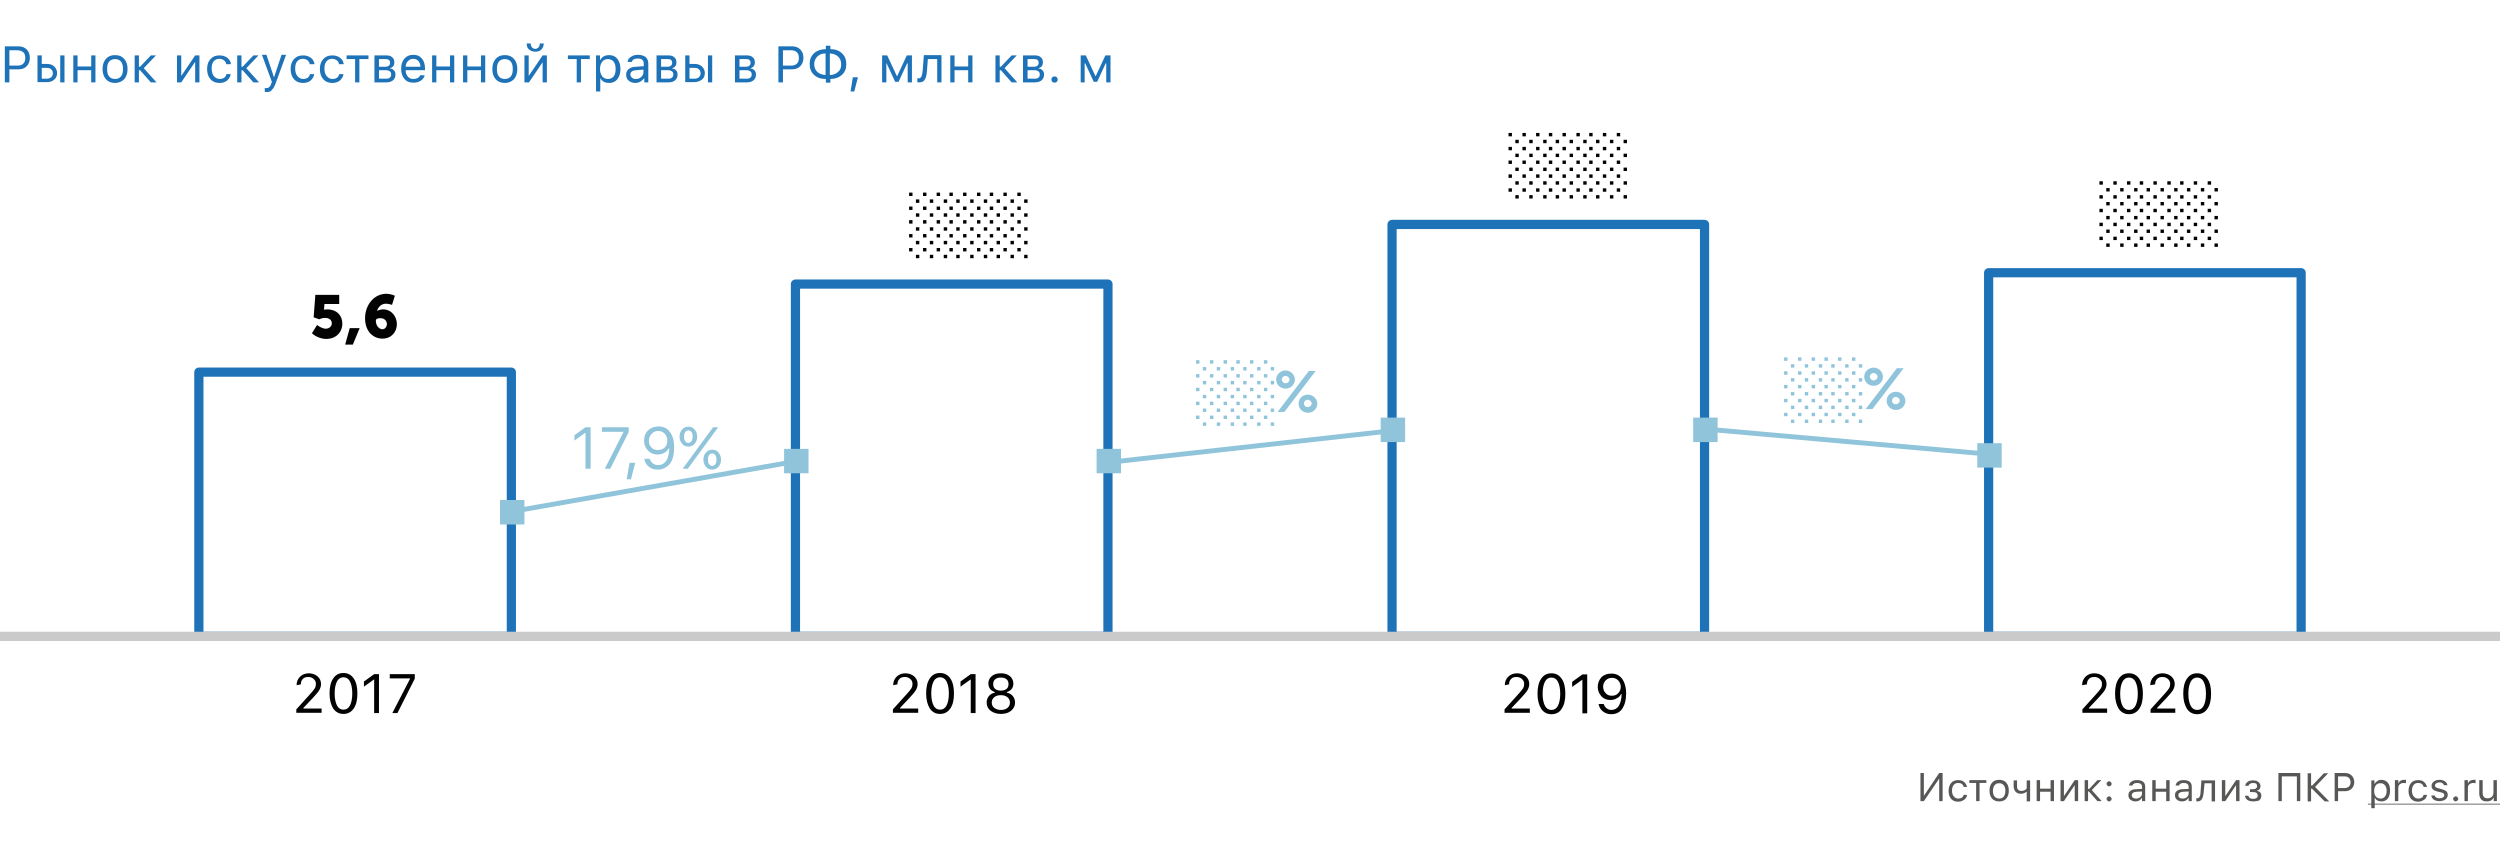 <svg xmlns="http://www.w3.org/2000/svg" xmlns:xlink="http://www.w3.org/1999/xlink" id="Layer_1" x="0" y="0" version="1.1" viewBox="0 0 880 301" xml:space="preserve"><rect x="0" y="0" width="880" height="301" fill="#333333" stroke="none"/><style>.st2{fill:#1e72b8}.st3{fill:#575756}.st4{fill:#020203}.st5{fill:#fff;stroke:#1e72b8;stroke-width:3.241;stroke-linecap:round;stroke-linejoin:round;stroke-miterlimit:10}.st7{fill:#8fc4db}.st8{fill:none;stroke:#8fc4db;stroke-width:1.725;stroke-miterlimit:10}</style><defs><path id="SVGID_1_" d="M0 0h880v301H0z"/></defs><clipPath id="SVGID_2_"><use overflow="visible" xlink:href="#SVGID_1_"/></clipPath><g clip-path="url(#SVGID_2_)"><path fill="#fff" d="M0 0h880v301H0z"/><path d="M6.5 16.3c1.2 0 2.2.4 2.9 1.1.8.8 1.1 1.8 1.1 3s-.4 2.2-1.1 2.9c-.8.8-1.7 1.1-2.9 1.1H3.3V29H1.7V16.3h4.8zm-3.2 6.8h2.8c.9 0 1.6-.2 2.1-.7.5-.5.7-1.1.7-2 0-.9-.2-1.5-.7-2-.5-.4-1.2-.7-2.1-.7H3.3v5.4zM21.2 19.5h1.5V29h-1.5v-9.5zm-6.5 4.3v3.9h1.8c.6 0 1.1-.2 1.5-.5.4-.4.6-.8.6-1.4 0-.6-.2-1.1-.6-1.4-.4-.4-.9-.5-1.5-.5h-1.8zm-1.5-4.3h1.5v3h1.8c1.1 0 1.9.3 2.6.9.6.6 1 1.4 1 2.3s-.3 1.8-1 2.3c-.6.6-1.5.9-2.6.9h-3.3v-9.4zM25.8 19.5h1.5v3.9h4.8v-3.9h1.5V29h-1.5v-4.3h-4.8V29h-1.5v-9.5zM40.5 27.8c.9 0 1.6-.3 2.1-.9.5-.6.7-1.5.7-2.6s-.2-2-.7-2.6c-.5-.6-1.2-.9-2.1-.9s-1.6.3-2.1.9c-.5.6-.7 1.5-.7 2.6s.2 2 .7 2.6c.5.6 1.2.9 2.1.9zm0 1.4c-1.3 0-2.4-.4-3.2-1.3-.8-.9-1.2-2.1-1.2-3.6s.4-2.7 1.2-3.6c.8-.9 1.8-1.3 3.2-1.3s2.4.4 3.2 1.3c.8.9 1.2 2.1 1.2 3.6s-.4 2.7-1.2 3.6c-.8.8-1.9 1.3-3.2 1.3zM49.3 23.5l3.8-4h1.8L50.6 24l4.5 5h-2l-3.8-4.3h-.4V29h-1.5v-9.5h1.5v4h.4zM62.3 29v-9.5h1.5v7.1h.1l4.8-7.1h1.5V29h-1.5v-7.1h-.1L63.8 29h-1.5zM79.6 22.4c-.1-.5-.4-.9-.8-1.2-.4-.3-1-.5-1.6-.5-.8 0-1.5.3-2 .9-.5.6-.7 1.5-.7 2.6s.3 2 .8 2.6c.5.6 1.2 1 2 1 1.3 0 2.2-.6 2.4-1.7h1.5c-.1.9-.6 1.6-1.2 2.2-.7.6-1.6.9-2.7.9-1.3 0-2.4-.4-3.2-1.3-.8-.9-1.2-2.1-1.2-3.6s.4-2.7 1.2-3.5c.8-.9 1.8-1.3 3.2-1.3 1.1 0 2 .3 2.8.9.7.6 1.1 1.3 1.2 2.2h-1.7zM85.4 23.5l3.8-4H91L86.7 24l4.5 5h-2l-3.8-4.3H85V29h-1.5v-9.5H85v4h.4zM93.9 32.4c-.2 0-.5 0-.7-.1V31h.6c.4 0 .8-.1 1-.4.3-.2.5-.6.7-1.2l.2-.6-3.5-9.5h1.6l2.6 7.8h.1l2.6-7.8h1.6L97 29.4c-.4 1.1-.8 1.8-1.3 2.2-.3.6-.9.8-1.8.8zM109 22.4c-.1-.5-.4-.9-.8-1.2-.4-.3-1-.5-1.6-.5-.8 0-1.5.3-2 .9-.5.6-.7 1.5-.7 2.6s.3 2 .8 2.6c.5.6 1.2 1 2 1 1.3 0 2.2-.6 2.4-1.7h1.5c-.1.9-.6 1.6-1.2 2.2-.7.6-1.6.9-2.7.9-1.3 0-2.4-.4-3.2-1.3-.8-.9-1.2-2.1-1.2-3.6s.4-2.7 1.2-3.5c.8-.9 1.8-1.3 3.2-1.3 1.1 0 2 .3 2.8.9.7.6 1.1 1.3 1.2 2.2H109zM119.3 22.4c-.1-.5-.4-.9-.8-1.2-.4-.3-1-.5-1.6-.5-.8 0-1.5.3-2 .9-.5.6-.7 1.5-.7 2.6s.3 2 .8 2.6c.5.6 1.2 1 2 1 1.3 0 2.2-.6 2.4-1.7h1.5c-.1.9-.6 1.6-1.2 2.2-.7.6-1.6.9-2.7.9-1.3 0-2.4-.4-3.2-1.3-.8-.9-1.2-2.1-1.2-3.6s.4-2.7 1.2-3.5c.8-.9 1.8-1.3 3.2-1.3 1.1 0 2 .3 2.8.9.7.6 1.1 1.3 1.2 2.2h-1.7zM129.6 20.8h-3.1V29H125v-8.2h-3v-1.3h7.7v1.3zM133.4 20.8v2.7h2.1c1.2 0 1.8-.5 1.8-1.4 0-.9-.5-1.3-1.5-1.3h-2.4zm0 3.9v3h2.5c1.2 0 1.8-.5 1.8-1.5s-.7-1.5-2.1-1.5h-2.2zm-1.5-5.2h4.1c.9 0 1.6.2 2.1.7.5.4.7 1 .7 1.8 0 .5-.1.9-.4 1.3-.3.4-.7.6-1.1.7v.1c.6.1 1.1.3 1.4.7.4.4.5.9.5 1.5 0 .8-.3 1.5-.9 2-.6.5-1.4.7-2.4.7h-4.1v-9.5zM145.5 20.7c-.8 0-1.4.3-1.9.8s-.8 1.2-.8 2h5.2c0-.8-.3-1.5-.7-2s-1.1-.8-1.8-.8zm4 5.8c-.2.8-.7 1.5-1.4 1.9-.7.5-1.6.7-2.6.7-1.3 0-2.4-.4-3.1-1.3-.8-.9-1.2-2.1-1.2-3.6s.4-2.7 1.2-3.6c.8-.9 1.8-1.3 3.1-1.3s2.3.4 3 1.3c.7.8 1.1 2 1.1 3.5v.6h-6.8v.1c0 .9.3 1.7.8 2.2.5.6 1.1.8 1.9.8 1.2 0 2-.4 2.4-1.3h1.6zM152.1 19.5h1.5v3.9h4.8v-3.9h1.5V29h-1.5v-4.3h-4.8V29h-1.5v-9.5zM163 19.5h1.5v3.9h4.8v-3.9h1.5V29h-1.5v-4.3h-4.8V29H163v-9.5zM177.7 27.8c.9 0 1.6-.3 2.1-.9.5-.6.7-1.5.7-2.6s-.2-2-.7-2.6c-.5-.6-1.2-.9-2.1-.9-.9 0-1.6.3-2.1.9-.5.6-.7 1.5-.7 2.6s.2 2 .7 2.6c.5.6 1.2.9 2.1.9zm0 1.4c-1.3 0-2.4-.4-3.2-1.3-.8-.9-1.2-2.1-1.2-3.6s.4-2.7 1.2-3.6c.8-.9 1.8-1.3 3.2-1.3 1.4 0 2.4.4 3.2 1.3.8.9 1.2 2.1 1.2 3.6s-.4 2.7-1.2 3.6c-.8.8-1.8 1.3-3.2 1.3zM184.6 29v-9.5h1.5v7.1h.1l4.8-7.1h1.5V29H191v-7.1l-4.8 7.1h-1.6zm2.2-13.7c0 .5.1.9.4 1.3.3.4.7.6 1.2.6s.9-.2 1.2-.6c.3-.4.4-.8.4-1.3h1.4c0 .8-.3 1.5-.8 2.1-.6.6-1.3.8-2.2.8-.9 0-1.6-.3-2.2-.8-.6-.5-.8-1.2-.8-2.1h1.4zM207.6 20.8h-3.1V29H203v-8.2h-3.1v-1.3h7.7v1.3zM214.4 19.4c1.2 0 2.2.4 2.9 1.3.7.9 1.1 2.1 1.1 3.6s-.4 2.7-1.1 3.6c-.7.9-1.7 1.3-2.9 1.3-1.4 0-2.4-.5-3-1.6h-.1v4.6h-1.5V19.5h1.4v1.6h.1c.3-.5.7-1 1.3-1.3.6-.3 1.1-.4 1.8-.4zm-.4 8.4c.9 0 1.5-.3 2-.9.5-.6.7-1.5.7-2.6s-.2-2-.7-2.6c-.5-.6-1.2-.9-2-.9-.9 0-1.5.3-2 .9-.5.6-.8 1.5-.8 2.6s.3 1.9.8 2.6c.5.6 1.2.9 2 .9zM223.8 27.8c.8 0 1.4-.2 1.9-.7.5-.5.8-1 .8-1.7v-.9l-2.5.2c-1.4.1-2.1.6-2.1 1.5 0 .5.2.8.5 1.1.4.4.9.5 1.4.5zm-.2 1.4c-.9 0-1.7-.3-2.3-.8-.6-.5-.9-1.2-.9-2.1 0-.8.3-1.5.9-2 .6-.5 1.4-.8 2.6-.8l2.7-.2v-.9c0-1.2-.7-1.8-2.1-1.8-1.2 0-1.9.4-2.1 1.2h-1.5c.1-.8.5-1.4 1.2-1.8.7-.5 1.5-.7 2.5-.7 1.1 0 2 .3 2.7.8.6.6.9 1.3.9 2.3V29h-1.4v-1.4h-.1c-.8 1-1.8 1.6-3.1 1.6zM232.7 20.8v2.7h2.1c1.2 0 1.8-.5 1.8-1.4 0-.9-.5-1.3-1.5-1.3h-2.4zm0 3.9v3h2.5c1.2 0 1.8-.5 1.8-1.5s-.7-1.5-2.1-1.5h-2.2zm-1.5-5.2h4.1c.9 0 1.6.2 2.1.7.5.4.7 1 .7 1.8 0 .5-.1.9-.4 1.3-.3.4-.7.6-1.1.7v.1c.6.1 1.1.3 1.4.7.4.4.5.9.5 1.5 0 .8-.3 1.5-.9 2-.6.5-1.4.7-2.4.7h-4.1v-9.5zM249.2 19.5h1.5V29h-1.5v-9.5zm-6.5 4.3v3.9h1.8c.6 0 1.1-.2 1.5-.5.4-.4.6-.8.6-1.4 0-.6-.2-1.1-.6-1.4-.4-.4-.9-.5-1.5-.5h-1.8zm-1.5-4.3h1.5v3h1.8c1.1 0 1.9.3 2.6.9.6.6 1 1.4 1 2.3s-.3 1.8-1 2.3-1.5.9-2.6.9h-3.3v-9.4zM260.3 20.8v2.7h2.1c1.2 0 1.8-.5 1.8-1.4 0-.9-.5-1.3-1.5-1.3h-2.4zm0 3.9v3h2.5c1.2 0 1.8-.5 1.8-1.5s-.7-1.5-2.1-1.5h-2.2zm-1.5-5.2h4.1c.9 0 1.6.2 2.1.7.5.4.7 1 .7 1.8 0 .5-.1.9-.4 1.3-.3.4-.7.6-1.1.7v.1c.6.1 1.1.3 1.4.7.4.4.5.9.5 1.5 0 .8-.3 1.5-.9 2-.6.5-1.4.7-2.4.7h-4.1v-9.5zM278.8 16.3c1.2 0 2.2.4 2.9 1.1.8.8 1.1 1.8 1.1 3s-.4 2.2-1.1 2.9c-.8.8-1.7 1.1-2.9 1.1h-3.2V29H274V16.3h4.8zm-3.2 6.8h2.8c.9 0 1.6-.2 2.1-.7.5-.5.7-1.1.7-2 0-.9-.2-1.5-.7-2-.5-.5-1.2-.7-2.1-.7h-2.8v5.4zM290.6 18.8c-1.2 0-2.2.4-2.9 1.1-.7.7-1.1 1.6-1.1 2.7s.4 2.1 1.1 2.7c.7.7 1.7 1 2.9 1.1v-7.6zm5.5 3.8c0-1.1-.4-2.1-1.1-2.7-.7-.7-1.7-1-2.9-1.1v7.6c1.2 0 2.2-.4 2.9-1.1.8-.6 1.1-1.5 1.1-2.7zm-5.5 5.2c-1.7 0-3.1-.5-4.1-1.5-1-.9-1.5-2.2-1.5-3.8 0-1.6.5-2.8 1.6-3.8 1-.9 2.4-1.4 4.1-1.4v-1.2h1.6v1.2c1.7 0 3.1.5 4.1 1.5 1 .9 1.5 2.2 1.5 3.8 0 1.6-.5 2.8-1.6 3.8-1 .9-2.4 1.4-4 1.4v1.3h-1.6v-1.3zM299.4 32.2l.8-5h1.8l-1.3 5h-1.3zM310.5 29v-9.5h1.8l3.4 7.3h.1l3.4-7.3h1.8V29h-1.5v-6.7h-.2l-3 6.5h-1.2l-3-6.5h-.1V29h-1.5zM326.3 24.8c-.1 1.4-.3 2.4-.7 3.1-.4.8-1.1 1.1-2.1 1.1-.2 0-.4 0-.6-.1v-1.4c.1 0 .3.1.5.1.4 0 .8-.3 1-.8.2-.5.3-1.1.4-2.1l.4-5.3h6.2V29h-1.5v-8.2h-3.3l-.3 4zM334.5 19.5h1.5v3.9h4.8v-3.9h1.5V29h-1.5v-4.3H336V29h-1.5v-9.5zM352.3 23.5l3.8-4h1.8l-4.3 4.5 4.5 5h-2l-3.8-4.3h-.4V29h-1.5v-9.5h1.5v4h.4zM361.7 20.8v2.7h2.1c1.2 0 1.8-.5 1.8-1.4 0-.9-.5-1.3-1.5-1.3h-2.4zm0 3.9v3h2.5c1.2 0 1.8-.5 1.8-1.5s-.7-1.5-2.1-1.5h-2.2zm-1.5-5.2h4.1c.9 0 1.6.2 2.1.7.5.4.7 1 .7 1.8 0 .5-.1.9-.4 1.3-.3.4-.7.6-1.1.7v.1c.6.1 1.1.3 1.4.7.4.4.5.9.5 1.5 0 .8-.3 1.5-.9 2-.6.5-1.4.7-2.4.7h-4.1v-9.5zM371.2 29.1c-.3 0-.6-.1-.8-.3-.2-.2-.3-.5-.3-.8 0-.3.1-.6.3-.8.2-.2.5-.3.8-.3.3 0 .6.1.8.3.2.2.3.5.3.8 0 .3-.1.6-.3.8-.2.2-.5.3-.8.3zM380.4 29v-9.5h1.8l3.4 7.3h.1l3.4-7.3h1.8V29h-1.5v-6.7h-.2l-3 6.5H385l-3-6.5h-.2V29h-1.4z" class="st2"/><path d="M682.6 274.2h-.1l-5.3 7.8H676v-9.9h1.2v7.9h.1l5.3-7.9h1.2v9.9h-1.2v-7.8zM691.2 276.9c-.1-.4-.3-.7-.6-.9-.3-.3-.8-.4-1.3-.4-.7 0-1.2.2-1.6.7-.4.5-.6 1.2-.6 2s.2 1.5.6 2c.4.5.9.8 1.6.8 1 0 1.7-.4 1.9-1.3h1.2c-.1.7-.4 1.3-1 1.7-.6.4-1.3.7-2.1.7-1 0-1.9-.3-2.5-1-.6-.7-.9-1.6-.9-2.8 0-1.1.3-2.1.9-2.8.6-.7 1.4-1 2.5-1 .9 0 1.6.2 2.1.7.5.4.8 1 1 1.7h-1.2zM699.2 275.6h-2.4v6.4h-1.2v-6.4h-2.4v-1h6v1zM703.7 281.1c.7 0 1.2-.2 1.6-.7.4-.5.6-1.2.6-2s-.2-1.6-.6-2c-.4-.5-.9-.7-1.6-.7-.7 0-1.2.2-1.6.7-.4.5-.6 1.2-.6 2s.2 1.6.6 2c.4.4.9.7 1.6.7zm0 1c-1 0-1.9-.3-2.5-1-.6-.7-.9-1.6-.9-2.8 0-1.2.3-2.1.9-2.8.6-.7 1.4-1 2.5-1s1.9.3 2.5 1c.6.7.9 1.6.9 2.8 0 1.2-.3 2.1-.9 2.8-.6.7-1.4 1-2.5 1zM713.4 282v-3.3h-.1c-.6.5-1.2.7-1.9.7-.8 0-1.4-.2-1.9-.7-.4-.5-.7-1.1-.7-1.9v-2.1h1.2v2.1c0 .5.1.9.4 1.2.3.3.6.4 1.1.4.9 0 1.5-.3 1.9-.9v-2.8h1.2v7.4h-1.2zM716.9 274.6h1.2v3h3.7v-3h1.2v7.4h-1.2v-3.3h-3.7v3.3h-1.2v-7.4zM725.3 282v-7.4h1.2v5.5h.1l3.7-5.5h1.2v7.4h-1.2v-5.5h-.1l-3.7 5.5h-1.2zM735.4 277.7l2.9-3.1h1.4l-3.4 3.5 3.5 3.9h-1.5l-3-3.4h-.3v3.4h-1.2v-7.4h1.2v3.1h.4zM742.4 282.1c-.2 0-.5-.1-.6-.3-.2-.2-.3-.4-.3-.6 0-.2.1-.5.3-.6.2-.2.4-.3.6-.3.2 0 .5.1.6.3.2.2.3.4.3.6 0 .2-.1.5-.3.6-.1.2-.3.3-.6.3zm0-5.3c-.2 0-.5-.1-.6-.3-.2-.2-.3-.4-.3-.6 0-.2.1-.5.3-.6.2-.2.4-.3.6-.3.2 0 .5.1.6.3.2.2.3.4.3.6 0 .2-.1.5-.3.6-.1.2-.3.3-.6.3zM751.9 281.1c.6 0 1.1-.2 1.5-.5.4-.4.6-.8.6-1.3v-.7l-2 .1c-1.1.1-1.6.5-1.6 1.2 0 .4.1.7.4.9.3.2.7.3 1.1.3zm-.2 1c-.7 0-1.3-.2-1.8-.6-.5-.4-.7-.9-.7-1.6 0-.7.2-1.2.7-1.5.5-.4 1.1-.6 2-.6l2.1-.1v-.7c0-.9-.6-1.4-1.7-1.4-.9 0-1.5.3-1.7.9h-1.2c.1-.6.4-1.1.9-1.4.5-.4 1.2-.5 2-.5.9 0 1.6.2 2.1.6.5.4.7 1 .7 1.8v5H754v-1.1h-.1c-.5.8-1.2 1.2-2.2 1.2zM757.6 274.6h1.2v3h3.7v-3h1.2v7.4h-1.2v-3.3h-3.7v3.3h-1.2v-7.4zM768.3 281.1c.6 0 1.1-.2 1.5-.5.4-.4.6-.8.6-1.3v-.7l-2 .1c-1.1.1-1.6.5-1.6 1.2 0 .4.1.7.4.9.3.2.6.3 1.1.3zm-.2 1c-.7 0-1.3-.2-1.8-.6-.5-.4-.7-.9-.7-1.6 0-.7.2-1.2.7-1.5.5-.4 1.1-.6 2-.6l2.1-.1v-.7c0-.9-.6-1.4-1.7-1.4-.9 0-1.5.3-1.7.9h-1.2c.1-.6.4-1.1.9-1.4.5-.4 1.2-.5 2-.5.9 0 1.6.2 2.1.6.5.4.7 1 .7 1.8v5h-1.1v-1.1h-.1c-.5.8-1.2 1.2-2.2 1.2zM775.7 278.8c-.1 1.1-.3 1.9-.6 2.4-.3.6-.9.9-1.6.9-.2 0-.3 0-.4-.1v-1.1c.1 0 .2.1.4.1.3 0 .6-.2.8-.6.2-.4.3-.9.3-1.6l.3-4.1h4.8v7.4h-1.2v-6.4H776l-.3 3.1zM782.1 282v-7.4h1.2v5.5h.1l3.7-5.5h1.2v7.4h-1.2v-5.5h-.1l-3.7 5.5h-1.2zM793.1 282.1c-.8 0-1.5-.2-2-.5-.5-.4-.8-.9-.9-1.5h1.2c.1.3.3.6.5.8.3.2.7.3 1.1.3.5 0 1-.1 1.3-.3.3-.2.4-.5.4-.9 0-.8-.6-1.2-1.7-1.2h-1v-1h1.1c.9 0 1.4-.4 1.4-1.1 0-.3-.1-.6-.3-.8-.2-.2-.6-.3-1.1-.3-.4 0-.8.1-1.1.3-.3.2-.5.4-.5.7h-1.2c.1-.6.4-1.1.9-1.4.5-.4 1.1-.5 1.9-.5.8 0 1.5.2 1.9.6.4.4.7.8.7 1.4 0 .4-.1.7-.3 1-.2.3-.5.5-.9.6v.1c1 .2 1.5.8 1.5 1.7 0 .7-.3 1.2-.8 1.7-.6.1-1.3.3-2.1.3zM808.5 282v-8.7h-5.3v8.7H802v-9.9h7.7v9.9h-1.2zM813.9 276.5l4.1-4.3h1.5l-4.6 4.8 5 5.1h-1.6l-4.5-4.5h-.3v4.5h-1.2v-9.9h1.2v4.3h.4zM825.5 272.1c.9 0 1.7.3 2.3.9.6.6.9 1.4.9 2.3 0 .9-.3 1.7-.9 2.3-.6.6-1.4.9-2.3.9H823v3.5h-1.2v-9.9h3.7zm-2.5 5.3h2.2c.7 0 1.2-.2 1.6-.5.4-.4.6-.9.6-1.5 0-.7-.2-1.2-.6-1.6-.4-.4-.9-.5-1.6-.5H823v4.1zM838.2 274.5c.9 0 1.7.3 2.3 1 .6.7.8 1.6.8 2.8 0 1.2-.3 2.1-.8 2.8-.6.7-1.3 1-2.2 1-1.1 0-1.9-.4-2.3-1.2h-.1v3.6h-1.2v-9.8h1.1v1.2h.1c.2-.4.6-.8 1-1 .3-.3.8-.4 1.3-.4zm-.3 6.6c.7 0 1.2-.2 1.6-.7.4-.5.6-1.2.6-2 0-.9-.2-1.5-.6-2-.4-.5-.9-.7-1.6-.7-.7 0-1.2.2-1.6.7-.4.5-.6 1.2-.6 2s.2 1.5.6 2c.4.4.9.7 1.6.7zM843.1 274.6h1.1v1.1h.1c.1-.4.4-.7.7-.9.4-.2.8-.3 1.3-.3h.6v1.2c-.2 0-.4-.1-.8-.1-.6 0-1 .2-1.4.5-.4.3-.5.8-.5 1.3v4.6H843v-7.4zM853.1 276.9c-.1-.4-.3-.7-.6-.9-.3-.3-.8-.4-1.3-.4-.7 0-1.2.2-1.6.7-.4.5-.6 1.2-.6 2s.2 1.5.6 2c.4.5.9.8 1.6.8 1 0 1.7-.4 1.9-1.3h1.2c-.1.7-.4 1.3-1 1.7-.6.4-1.3.7-2.1.7-1 0-1.9-.3-2.5-1-.6-.7-.9-1.6-.9-2.8 0-1.1.3-2.1.9-2.8.6-.7 1.4-1 2.5-1 .9 0 1.6.2 2.1.7.5.4.8 1 1 1.7h-1.2zM855.9 276.6c0-.6.3-1.1.8-1.5s1.2-.6 2-.6 1.4.2 1.9.5c.5.4.8.8.9 1.4h-1.2c-.1-.3-.3-.5-.5-.7-.3-.2-.6-.3-1.1-.3-.4 0-.8.1-1.1.3-.3.2-.5.5-.5.8 0 .5.4.8 1.3 1l1.1.3c.7.2 1.2.4 1.6.7.3.3.5.7.5 1.3 0 .7-.3 1.2-.8 1.6-.6.4-1.3.6-2.1.6s-1.5-.2-2-.5c-.5-.4-.8-.9-.9-1.5h1.2c.2.7.8 1 1.7 1 .5 0 .9-.1 1.2-.3.3-.2.5-.5.5-.8 0-.5-.4-.8-1.2-1l-1.3-.3c-.7-.2-1.2-.4-1.5-.7-.3-.3-.5-.7-.5-1.3zM864.4 282.1c-.2 0-.5-.1-.6-.3-.2-.2-.3-.4-.3-.6 0-.2.1-.5.3-.6.2-.2.4-.3.6-.3.2 0 .5.1.6.3.2.2.3.4.3.6 0 .2-.1.5-.3.6-.2.2-.4.3-.6.3zM867.6 274.6h1.1v1.1h.1c.1-.4.4-.7.7-.9.4-.2.8-.3 1.3-.3h.6v1.2c-.2 0-.4-.1-.8-.1-.6 0-1 .2-1.4.5-.4.3-.5.8-.5 1.3v4.6h-1.2v-7.4zM878.9 282h-1.1v-1.2h-.1c-.4.9-1.2 1.3-2.4 1.3-.8 0-1.5-.2-1.9-.7-.4-.5-.7-1.1-.7-2v-4.8h1.2v4.5c0 1.3.6 1.9 1.7 1.9.7 0 1.2-.2 1.5-.5.4-.4.6-.9.6-1.5v-4.4h1.2v7.4z" class="st3"/><path d="M833.5 282.9H880v.3h-46.5v-.3z" class="st3"/><path d="M104.4 241.2c0-1.2.4-2.2 1.2-3 .8-.8 1.9-1.2 3.1-1.2 1.2 0 2.3.4 3.1 1.1.8.7 1.2 1.6 1.2 2.7 0 .7-.2 1.4-.6 2.1-.4.7-1.2 1.6-2.3 2.8l-3.3 3.5v.2h6.4v1.5h-8.9v-1.2l4.7-5.2c.9-1 1.5-1.7 1.8-2.2.3-.5.4-1 .4-1.6 0-.7-.3-1.3-.8-1.7-.5-.5-1.2-.7-1.9-.7-.8 0-1.5.2-1.9.7-.5.5-.7 1.1-.7 1.9l-1.5.3zM120.9 251.3c-1.5 0-2.7-.6-3.6-1.9-.8-1.3-1.3-3-1.3-5.3s.4-4 1.3-5.3c.9-1.3 2-1.9 3.6-1.9 1.5 0 2.7.6 3.6 1.9.9 1.3 1.3 3 1.3 5.3s-.4 4-1.3 5.3c-.9 1.3-2.1 1.9-3.6 1.9zm0-1.5c1 0 1.8-.5 2.3-1.5.5-1 .8-2.4.8-4.2 0-1.8-.3-3.2-.8-4.2s-1.3-1.5-2.3-1.5-1.8.5-2.3 1.5c-.5 1-.8 2.4-.8 4.2 0 1.8.3 3.2.8 4.2s1.3 1.5 2.3 1.5zM131.8 239.2h-.2l-3.5 2.5v-1.8l3.6-2.6h1.7V251h-1.7v-11.8zM144.3 239v-.2h-7.1v-1.5h8.8v1.6l-6.1 12.1h-1.8l6.2-12zM529.7 241.2c0-1.2.4-2.2 1.2-3 .8-.8 1.9-1.2 3.1-1.2 1.2 0 2.3.4 3.1 1.1.8.7 1.2 1.6 1.2 2.7 0 .7-.2 1.4-.6 2.1-.4.7-1.2 1.6-2.3 2.8l-3.3 3.5v.2h6.4v1.5h-8.9v-1.2l4.7-5.2c.9-1 1.5-1.7 1.8-2.2.3-.5.4-1 .4-1.6 0-.7-.3-1.3-.8-1.7-.5-.5-1.2-.7-1.9-.7-.8 0-1.5.2-1.9.7-.5.5-.7 1.1-.7 1.9l-1.5.3zM546.1 251.4c-1.5 0-2.7-.6-3.6-1.9-.8-1.3-1.3-3-1.3-5.3s.4-4 1.3-5.3c.9-1.3 2-1.9 3.6-1.9 1.5 0 2.7.6 3.6 1.9.9 1.3 1.3 3 1.3 5.3s-.4 4-1.3 5.3c-.8 1.3-2 1.9-3.6 1.9zm0-1.5c1 0 1.8-.5 2.3-1.5.5-1 .8-2.4.8-4.2 0-1.8-.3-3.2-.8-4.2s-1.3-1.5-2.3-1.5-1.8.5-2.3 1.5c-.5 1-.8 2.4-.8 4.2 0 1.8.3 3.2.8 4.2s1.3 1.5 2.3 1.5zM557.1 239.3h-.2l-3.5 2.5V240l3.6-2.6h1.7v13.7H557v-11.8zM567.2 251.4c-1.2 0-2.1-.3-3-1-.8-.6-1.3-1.5-1.5-2.6h1.8c.2.6.5 1.1 1 1.5.5.4 1.1.6 1.7.6 1.1 0 2-.5 2.6-1.4.6-1 1-2.4 1-4.2h-.2c-.3.7-.8 1.2-1.5 1.5-.6.4-1.4.6-2.2.6-1.3 0-2.4-.4-3.2-1.3-.8-.9-1.3-2-1.3-3.3 0-1.4.5-2.5 1.3-3.4.9-.9 2.1-1.3 3.5-1.3 2.1 0 3.6 1 4.5 3.1.4 1 .7 2.3.7 3.8 0 2.4-.5 4.2-1.4 5.5-.8 1.2-2.1 1.9-3.8 1.9zm.2-6.5c.9 0 1.7-.3 2.2-.9.6-.6.9-1.3.9-2.2 0-.9-.3-1.7-.9-2.3-.6-.6-1.3-.9-2.2-.9-.9 0-1.6.3-2.2.9-.6.6-.9 1.4-.9 2.2 0 .9.3 1.7.9 2.3.5.6 1.2.9 2.2.9zM732.9 241.2c0-1.2.4-2.2 1.2-3 .8-.8 1.9-1.2 3.1-1.2 1.2 0 2.3.4 3.1 1.1.8.7 1.2 1.6 1.2 2.7 0 .7-.2 1.4-.6 2.1-.4.7-1.2 1.6-2.3 2.8l-3.3 3.5v.2h6.4v1.5H733v-1.2l4.7-5.2c.9-1 1.5-1.7 1.8-2.2.3-.5.4-1 .4-1.6 0-.7-.3-1.3-.8-1.7-.5-.5-1.2-.7-1.9-.7-.8 0-1.5.2-1.9.7-.5.5-.7 1.1-.7 1.9l-1.7.3zM749.4 251.4c-1.5 0-2.7-.6-3.6-1.9-.8-1.3-1.3-3-1.3-5.3s.4-4 1.3-5.3c.9-1.3 2-1.9 3.6-1.9 1.5 0 2.7.6 3.6 1.9.9 1.3 1.3 3 1.3 5.3s-.4 4-1.3 5.3c-.9 1.3-2.1 1.9-3.6 1.9zm0-1.5c1 0 1.8-.5 2.3-1.5.5-1 .8-2.4.8-4.2 0-1.8-.3-3.2-.8-4.2s-1.3-1.5-2.3-1.5-1.8.5-2.3 1.5c-.5 1-.8 2.4-.8 4.2 0 1.8.3 3.2.8 4.2s1.3 1.5 2.3 1.5zM756.9 241.2c0-1.2.4-2.2 1.2-3 .8-.8 1.9-1.2 3.1-1.2 1.2 0 2.3.4 3.1 1.1.8.7 1.2 1.6 1.2 2.7 0 .7-.2 1.4-.6 2.1-.4.7-1.2 1.6-2.3 2.8l-3.3 3.5v.2h6.4v1.5H757v-1.2l4.7-5.2c.9-1 1.5-1.7 1.8-2.2.3-.5.4-1 .4-1.6 0-.7-.3-1.3-.8-1.7-.5-.5-1.2-.7-1.9-.7-.8 0-1.5.2-1.9.7-.5.5-.7 1.1-.7 1.9l-1.7.3zM773.4 251.4c-1.5 0-2.7-.6-3.6-1.9-.8-1.3-1.3-3-1.3-5.3s.4-4 1.3-5.3c.9-1.3 2-1.9 3.6-1.9 1.5 0 2.7.6 3.6 1.9.9 1.3 1.3 3 1.3 5.3s-.4 4-1.3 5.3c-.9 1.3-2.1 1.9-3.6 1.9zm0-1.5c1 0 1.8-.5 2.3-1.5.5-1 .8-2.4.8-4.2 0-1.8-.3-3.2-.8-4.2s-1.3-1.5-2.3-1.5-1.8.5-2.3 1.5c-.5 1-.8 2.4-.8 4.2 0 1.8.3 3.2.8 4.2s1.3 1.5 2.3 1.5zM109.8 117.3c1.4 1.3 3.3 2 5.1 2 3.3 0 5.6-2.3 5.6-5.4 0-2.7-1.8-5-5.4-5-.3 0-.9.1-1.1.1 0 0 .1-.3.1-.6l.1-1.4h5.2v-3.2H111l-.6 7.9 2 .7c.6-.3 1.3-.5 2-.5 1.4 0 2.4.7 2.4 1.9s-1.1 1.9-2.1 1.9c-1.1 0-2.3-.7-3.1-1.3l-1.8 2.9zM121.5 121.3h2.7l2.4-5.8h-3.5l-1.6 5.8zM128.5 112c0 4.9 3.1 7.2 6.1 7.2 3.3 0 5.1-2.5 5.1-5.1 0-2.6-1.8-5.2-4.9-5.2-.7 0-1.7.3-2.1.5.5-1.4 1.5-2.5 3.2-2.5.7 0 1.7.3 2.1.4l1-3.2c-1-.5-2.3-.7-3.3-.7-4.7.3-7.2 4.6-7.2 8.6zm6.1 3.9c-1.1 0-2.3-1.2-2.3-3 0-.7.7-.9 1.6-.9 1.6 0 2.3 1.1 2.3 2.2-.1.9-.7 1.7-1.6 1.7zM531 46.8h1.2V48H531v-1.2zm4.9 0h1.2V48h-1.2v-1.2zm4.8 0h1.2V48h-1.2v-1.2zm-7.3 2.4h1.2v1.2h-1.2v-1.2zm4.9 0h1.2v1.2h-1.2v-1.2zm4.9 0h1.2v1.2h-1.2v-1.2zm-2.5 2.5h1.2v1.2h-1.2v-1.2zm-4.8 0h1.2v1.2h-1.2v-1.2zm-4.9 0h1.2v1.2H531v-1.2zm12.2 2.4h1.2v1.2h-1.2v-1.2zm-4.9 0h1.2v1.2h-1.2v-1.2zm-4.9 0h1.2v1.2h-1.2v-1.2zm-2.4 2.4h1.2v1.2H531v-1.2zm4.9 0h1.2v1.2h-1.2v-1.2zm4.8 0h1.2v1.2h-1.2v-1.2zm2.5 2.5h1.2v1.2h-1.2V59zm-4.9 0h1.2v1.2h-1.2V59zm-4.9 0h1.2v1.2h-1.2V59zm-2.4 2.4h1.2v1.2H531v-1.2zm4.9 0h1.2v1.2h-1.2v-1.2zm4.8 0h1.2v1.2h-1.2v-1.2zm-7.3 2.4h1.2V65h-1.2v-1.2zm4.9 0h1.2V65h-1.2v-1.2zm4.9 0h1.2V65h-1.2v-1.2zm-2.5 2.5h1.2v1.2h-1.2v-1.2zm-4.8 0h1.2v1.2h-1.2v-1.2zm-4.9 0h1.2v1.2H531v-1.2zm2.4 2.4h1.2v1.2h-1.2v-1.2zm4.9 0h1.2v1.2h-1.2v-1.2zm4.9 0h1.2v1.2h-1.2v-1.2zM545.2 46.8h1.2V48h-1.2v-1.2zm4.8 0h1.2V48H550v-1.2zm4.9 0h1.2V48h-1.2v-1.2zm-7.3 2.4h1.2v1.2h-1.2v-1.2zm4.9 0h1.2v1.2h-1.2v-1.2zm4.8 0h1.2v1.2h-1.2v-1.2zm-2.4 2.5h1.2v1.2h-1.2v-1.2zm-4.9 0h1.2v1.2H550v-1.2zm-4.8 0h1.2v1.2h-1.2v-1.2zm12.1 2.4h1.2v1.2h-1.2v-1.2zm-4.8 0h1.2v1.2h-1.2v-1.2zm-4.9 0h1.2v1.2h-1.2v-1.2zm-2.4 2.4h1.2v1.2h-1.2v-1.2zm4.8 0h1.2v1.2H550v-1.2zm4.9 0h1.2v1.2h-1.2v-1.2zm2.4 2.5h1.2v1.2h-1.2V59zm-4.8 0h1.2v1.2h-1.2V59zm-4.9 0h1.2v1.2h-1.2V59zm-2.4 2.4h1.2v1.2h-1.2v-1.2zm4.8 0h1.2v1.2H550v-1.2zm4.9 0h1.2v1.2h-1.2v-1.2zm-7.3 2.4h1.2V65h-1.2v-1.2zm4.9 0h1.2V65h-1.2v-1.2zm4.8 0h1.2V65h-1.2v-1.2zm-2.4 2.5h1.2v1.2h-1.2v-1.2zm-4.9 0h1.2v1.2H550v-1.2zm-4.8 0h1.2v1.2h-1.2v-1.2zm2.4 2.4h1.2v1.2h-1.2v-1.2zm4.9 0h1.2v1.2h-1.2v-1.2zm4.8 0h1.2v1.2h-1.2v-1.2zM559.4 46.8h1.2V48h-1.2v-1.2zm4.8 0h1.2V48h-1.2v-1.2zm4.9 0h1.2V48h-1.2v-1.2zm-7.3 2.4h1.2v1.2h-1.2v-1.2zm4.9 0h1.2v1.2h-1.2v-1.2zm4.8 0h1.2v1.2h-1.2v-1.2zm-2.4 2.5h1.2v1.2h-1.2v-1.2zm-4.9 0h1.2v1.2h-1.2v-1.2zm-4.8 0h1.2v1.2h-1.2v-1.2zm12.1 2.4h1.2v1.2h-1.2v-1.2zm-4.8 0h1.2v1.2h-1.2v-1.2zm-4.9 0h1.2v1.2h-1.2v-1.2zm-2.4 2.4h1.2v1.2h-1.2v-1.2zm4.8 0h1.2v1.2h-1.2v-1.2zm4.9 0h1.2v1.2h-1.2v-1.2zm2.4 2.5h1.2v1.2h-1.2V59zm-4.8 0h1.2v1.2h-1.2V59zm-4.9 0h1.2v1.2h-1.2V59zm-2.4 2.4h1.2v1.2h-1.2v-1.2zm4.8 0h1.2v1.2h-1.2v-1.2zm4.9 0h1.2v1.2h-1.2v-1.2zm-7.3 2.4h1.2V65h-1.2v-1.2zm4.9 0h1.2V65h-1.2v-1.2zm4.8 0h1.2V65h-1.2v-1.2zm-2.4 2.5h1.2v1.2h-1.2v-1.2zm-4.9 0h1.2v1.2h-1.2v-1.2zm-4.8 0h1.2v1.2h-1.2v-1.2zm2.4 2.4h1.2v1.2h-1.2v-1.2zm4.9 0h1.2v1.2h-1.2v-1.2zm4.8 0h1.2v1.2h-1.2v-1.2zM739 63.8h1.2V65H739v-1.2zm4.9 0h1.2V65h-1.2v-1.2zm4.8 0h1.2V65h-1.2v-1.2zm-7.3 2.4h1.2v1.2h-1.2v-1.2zm4.9 0h1.2v1.2h-1.2v-1.2zm4.9 0h1.2v1.2h-1.2v-1.2zm-2.5 2.5h1.2v1.2h-1.2v-1.2zm-4.8 0h1.2v1.2h-1.2v-1.2zm-4.9 0h1.2v1.2H739v-1.2zm12.2 2.4h1.2v1.2h-1.2v-1.2zm-4.9 0h1.2v1.2h-1.2v-1.2zm-4.9 0h1.2v1.2h-1.2v-1.2zm-2.4 2.4h1.2v1.2H739v-1.2zm4.9 0h1.2v1.2h-1.2v-1.2zm4.8 0h1.2v1.2h-1.2v-1.2zm2.5 2.5h1.2v1.2h-1.2V76zm-4.9 0h1.2v1.2h-1.2V76zm-4.9 0h1.2v1.2h-1.2V76zm-2.4 2.4h1.2v1.2H739v-1.2zm4.9 0h1.2v1.2h-1.2v-1.2zm4.8 0h1.2v1.2h-1.2v-1.2zm-7.3 2.4h1.2V82h-1.2v-1.2zm4.9 0h1.2V82h-1.2v-1.2zm4.9 0h1.2V82h-1.2v-1.2zm-2.5 2.5h1.2v1.2h-1.2v-1.2zm-4.8 0h1.2v1.2h-1.2v-1.2zm-4.9 0h1.2v1.2H739v-1.2zm2.4 2.4h1.2v1.2h-1.2v-1.2zm4.9 0h1.2v1.2h-1.2v-1.2zm4.9 0h1.2v1.2h-1.2v-1.2zM753.2 63.8h1.2V65h-1.2v-1.2zm4.8 0h1.2V65H758v-1.2zm4.9 0h1.2V65h-1.2v-1.2zm-7.3 2.4h1.2v1.2h-1.2v-1.2zm4.9 0h1.2v1.2h-1.2v-1.2zm4.8 0h1.2v1.2h-1.2v-1.2zm-2.4 2.5h1.2v1.2h-1.2v-1.2zm-4.9 0h1.2v1.2H758v-1.2zm-4.8 0h1.2v1.2h-1.2v-1.2zm12.1 2.4h1.2v1.2h-1.2v-1.2zm-4.8 0h1.2v1.2h-1.2v-1.2zm-4.9 0h1.2v1.2h-1.2v-1.2zm-2.4 2.4h1.2v1.2h-1.2v-1.2zm4.8 0h1.2v1.2H758v-1.2zm4.9 0h1.2v1.2h-1.2v-1.2zm2.4 2.5h1.2v1.2h-1.2V76zm-4.8 0h1.2v1.2h-1.2V76zm-4.9 0h1.2v1.2h-1.2V76zm-2.4 2.4h1.2v1.2h-1.2v-1.2zm4.8 0h1.2v1.2H758v-1.2zm4.9 0h1.2v1.2h-1.2v-1.2zm-7.3 2.4h1.2V82h-1.2v-1.2zm4.9 0h1.2V82h-1.2v-1.2zm4.8 0h1.2V82h-1.2v-1.2zm-2.4 2.5h1.2v1.2h-1.2v-1.2zm-4.9 0h1.2v1.2H758v-1.2zm-4.8 0h1.2v1.2h-1.2v-1.2zm2.4 2.4h1.2v1.2h-1.2v-1.2zm4.9 0h1.2v1.2h-1.2v-1.2zm4.8 0h1.2v1.2h-1.2v-1.2zM767.4 63.8h1.2V65h-1.2v-1.2zm4.8 0h1.2V65h-1.2v-1.2zm4.9 0h1.2V65h-1.2v-1.2zm-7.3 2.4h1.2v1.2h-1.2v-1.2zm4.9 0h1.2v1.2h-1.2v-1.2zm4.8 0h1.2v1.2h-1.2v-1.2zm-2.4 2.5h1.2v1.2h-1.2v-1.2zm-4.9 0h1.2v1.2h-1.2v-1.2zm-4.8 0h1.2v1.2h-1.2v-1.2zm12.1 2.4h1.2v1.2h-1.2v-1.2zm-4.8 0h1.2v1.2h-1.2v-1.2zm-4.9 0h1.2v1.2h-1.2v-1.2zm-2.4 2.4h1.2v1.2h-1.2v-1.2zm4.8 0h1.2v1.2h-1.2v-1.2zm4.9 0h1.2v1.2h-1.2v-1.2zm2.4 2.5h1.2v1.2h-1.2V76zm-4.8 0h1.2v1.2h-1.2V76zm-4.9 0h1.2v1.2h-1.2V76zm-2.4 2.4h1.2v1.2h-1.2v-1.2zm4.8 0h1.2v1.2h-1.2v-1.2zm4.9 0h1.2v1.2h-1.2v-1.2zm-7.3 2.4h1.2V82h-1.2v-1.2zm4.9 0h1.2V82h-1.2v-1.2zm4.8 0h1.2V82h-1.2v-1.2zm-2.4 2.5h1.2v1.2h-1.2v-1.2zm-4.9 0h1.2v1.2h-1.2v-1.2zm-4.8 0h1.2v1.2h-1.2v-1.2zm2.4 2.4h1.2v1.2h-1.2v-1.2zm4.9 0h1.2v1.2h-1.2v-1.2zm4.8 0h1.2v1.2h-1.2v-1.2z" class="st4"/><path d="M180 131H70v93h110v-93z" class="st5"/><path d="M314.4 241.2c0-1.2.4-2.2 1.2-3 .8-.8 1.9-1.2 3.1-1.2 1.2 0 2.3.4 3.1 1.1.8.7 1.2 1.6 1.2 2.7 0 .7-.2 1.4-.6 2.1-.4.7-1.2 1.6-2.3 2.8l-3.3 3.5v.2h6.4v1.5h-8.9v-1.2l4.7-5.2c.9-1 1.5-1.7 1.8-2.2.3-.5.4-1 .4-1.6 0-.7-.3-1.3-.8-1.7-.5-.5-1.2-.7-1.9-.7-.8 0-1.5.2-1.9.7-.5.5-.7 1.1-.7 1.9l-1.5.3zM330.9 251.3c-1.5 0-2.7-.6-3.6-1.9-.8-1.3-1.3-3-1.3-5.3s.4-4 1.3-5.3c.9-1.3 2-1.9 3.6-1.9 1.5 0 2.7.6 3.6 1.9.9 1.3 1.3 3 1.3 5.3s-.4 4-1.3 5.3c-.9 1.3-2.1 1.9-3.6 1.9zm0-1.5c1 0 1.8-.5 2.3-1.5.5-1 .8-2.4.8-4.2 0-1.8-.3-3.2-.8-4.2s-1.3-1.5-2.3-1.5-1.8.5-2.3 1.5c-.5 1-.8 2.4-.8 4.2 0 1.8.3 3.2.8 4.2s1.3 1.5 2.3 1.5zM341.8 239.2h-.2l-3.5 2.5v-1.8l3.6-2.6h1.7V251h-1.7v-11.8zM352.3 251.3c-1.5 0-2.6-.4-3.6-1.1-.9-.7-1.4-1.7-1.4-2.9 0-.9.3-1.7.8-2.3.5-.6 1.2-1 2.1-1.2v-.2c-.7-.2-1.3-.6-1.7-1.1-.4-.6-.6-1.2-.6-1.9 0-1.1.4-1.9 1.2-2.6.8-.7 1.9-1 3.2-1s2.3.3 3.2 1c.8.7 1.2 1.6 1.2 2.6 0 .8-.2 1.4-.6 1.9-.4.5-1 .9-1.7 1.1v.2c.9.2 1.6.6 2.1 1.2s.8 1.4.8 2.3c0 1.2-.5 2.1-1.4 2.9-1 .8-2.2 1.1-3.6 1.1zm0-1.4c.9 0 1.7-.2 2.3-.7.6-.5.9-1.1.9-1.9s-.3-1.4-.9-1.9c-.6-.5-1.4-.7-2.3-.7-.9 0-1.7.2-2.3.7-.6.5-.9 1.1-.9 1.9s.3 1.4.9 1.9c.6.4 1.3.7 2.3.7zm0-6.8c.8 0 1.5-.2 2-.6.5-.4.7-1 .7-1.7s-.2-1.3-.7-1.7c-.5-.4-1.1-.6-2-.6s-1.5.2-2 .6c-.5.4-.7 1-.7 1.7s.2 1.3.7 1.7c.5.4 1.2.6 2 .6zM320 67.8h1.2V69H320v-1.2zm4.9 0h1.2V69h-1.2v-1.2zm4.8 0h1.2V69h-1.2v-1.2zm-7.3 2.4h1.2v1.2h-1.2v-1.2zm4.9 0h1.2v1.2h-1.2v-1.2zm4.9 0h1.2v1.2h-1.2v-1.2zm-2.5 2.5h1.2v1.2h-1.2v-1.2zm-4.8 0h1.2v1.2h-1.2v-1.2zm-4.9 0h1.2v1.2H320v-1.2zm12.2 2.4h1.2v1.2h-1.2v-1.2zm-4.9 0h1.2v1.2h-1.2v-1.2zm-4.9 0h1.2v1.2h-1.2v-1.2zm-2.4 2.4h1.2v1.2H320v-1.2zm4.9 0h1.2v1.2h-1.2v-1.2zm4.8 0h1.2v1.2h-1.2v-1.2zm2.5 2.5h1.2v1.2h-1.2V80zm-4.9 0h1.2v1.2h-1.2V80zm-4.9 0h1.2v1.2h-1.2V80zm-2.4 2.4h1.2v1.2H320v-1.2zm4.9 0h1.2v1.2h-1.2v-1.2zm4.8 0h1.2v1.2h-1.2v-1.2zm-7.3 2.4h1.2V86h-1.2v-1.2zm4.9 0h1.2V86h-1.2v-1.2zm4.9 0h1.2V86h-1.2v-1.2zm-2.5 2.5h1.2v1.2h-1.2v-1.2zm-4.8 0h1.2v1.2h-1.2v-1.2zm-4.9 0h1.2v1.2H320v-1.2zm2.4 2.4h1.2v1.2h-1.2v-1.2zm4.9 0h1.2v1.2h-1.2v-1.2zm4.9 0h1.2v1.2h-1.2v-1.2zM334.2 67.8h1.2V69h-1.2v-1.2zm4.8 0h1.2V69H339v-1.2zm4.9 0h1.2V69h-1.2v-1.2zm-7.3 2.4h1.2v1.2h-1.2v-1.2zm4.9 0h1.2v1.2h-1.2v-1.2zm4.8 0h1.2v1.2h-1.2v-1.2zm-2.4 2.5h1.2v1.2h-1.2v-1.2zm-4.9 0h1.2v1.2H339v-1.2zm-4.8 0h1.2v1.2h-1.2v-1.2zm12.1 2.4h1.2v1.2h-1.2v-1.2zm-4.8 0h1.2v1.2h-1.2v-1.2zm-4.9 0h1.2v1.2h-1.2v-1.2zm-2.4 2.4h1.2v1.2h-1.2v-1.2zm4.8 0h1.2v1.2H339v-1.2zm4.9 0h1.2v1.2h-1.2v-1.2zm2.4 2.5h1.2v1.2h-1.2V80zm-4.8 0h1.2v1.2h-1.2V80zm-4.9 0h1.2v1.2h-1.2V80zm-2.4 2.4h1.2v1.2h-1.2v-1.2zm4.8 0h1.2v1.2H339v-1.2zm4.9 0h1.2v1.2h-1.2v-1.2zm-7.3 2.4h1.2V86h-1.2v-1.2zm4.9 0h1.2V86h-1.2v-1.2zm4.8 0h1.2V86h-1.2v-1.2zm-2.4 2.5h1.2v1.2h-1.2v-1.2zm-4.9 0h1.2v1.2H339v-1.2zm-4.8 0h1.2v1.2h-1.2v-1.2zm2.4 2.4h1.2v1.2h-1.2v-1.2zm4.9 0h1.2v1.2h-1.2v-1.2zm4.8 0h1.2v1.2h-1.2v-1.2zM348.4 67.8h1.2V69h-1.2v-1.2zm4.8 0h1.2V69h-1.2v-1.2zm4.9 0h1.2V69h-1.2v-1.2zm-7.3 2.4h1.2v1.2h-1.2v-1.2zm4.9 0h1.2v1.2h-1.2v-1.2zm4.8 0h1.2v1.2h-1.2v-1.2zm-2.4 2.5h1.2v1.2h-1.2v-1.2zm-4.9 0h1.2v1.2h-1.2v-1.2zm-4.8 0h1.2v1.2h-1.2v-1.2zm12.1 2.4h1.2v1.2h-1.2v-1.2zm-4.8 0h1.2v1.2h-1.2v-1.2zm-4.9 0h1.2v1.2h-1.2v-1.2zm-2.4 2.4h1.2v1.2h-1.2v-1.2zm4.8 0h1.2v1.2h-1.2v-1.2zm4.9 0h1.2v1.2h-1.2v-1.2zm2.4 2.5h1.2v1.2h-1.2V80zm-4.8 0h1.2v1.2h-1.2V80zm-4.9 0h1.2v1.2h-1.2V80zm-2.4 2.4h1.2v1.2h-1.2v-1.2zm4.8 0h1.2v1.2h-1.2v-1.2zm4.9 0h1.2v1.2h-1.2v-1.2zm-7.3 2.4h1.2V86h-1.2v-1.2zm4.9 0h1.2V86h-1.2v-1.2zm4.8 0h1.2V86h-1.2v-1.2zm-2.4 2.5h1.2v1.2h-1.2v-1.2zm-4.9 0h1.2v1.2h-1.2v-1.2zm-4.8 0h1.2v1.2h-1.2v-1.2zm2.4 2.4h1.2v1.2h-1.2v-1.2zm4.9 0h1.2v1.2h-1.2v-1.2zm4.8 0h1.2v1.2h-1.2v-1.2z" class="st4"/><path d="M390 100H280v124h110V100zM600 79H490v145h110V79zM810 96H700v128h110V96z" class="st5"/><path fill="none" stroke="#cacacb" stroke-linecap="round" stroke-linejoin="round" stroke-miterlimit="10" stroke-width="3.241" d="M0 224h880"/><path d="M184.6 176H176v8.6h8.6V176zM284.6 158H276v8.6h8.6V158zM394.6 158H386v8.6h8.6V158zM494.6 147H486v8.6h8.6V147zM604.6 147H596v8.6h8.6V147zM704.6 156H696v8.6h8.6V156z" class="st7"/><path d="M180.5 180l99-17.5M392.5 162.5l98.5-11M600 151l101.5 9" class="st8"/><path d="M206.1 152.4h-.2l-3.7 2.7v-1.9l3.9-2.8h1.8V165h-1.8v-12.6zM219.4 152.2v-.2h-7.5v-1.6h9.4v1.7l-6.5 12.9h-1.9l6.5-12.8zM220.6 168.7l1-5.8h2l-1.5 5.8h-1.5zM231.5 165.3c-1.2 0-2.3-.3-3.1-1-.9-.7-1.4-1.6-1.6-2.8h1.9c.2.7.6 1.2 1.1 1.6.5.4 1.1.6 1.9.6 1.2 0 2.1-.5 2.8-1.5.7-1 1-2.5 1.1-4.4h-.2c-.4.7-.9 1.3-1.6 1.6-.7.4-1.5.6-2.3.6-1.4 0-2.5-.5-3.4-1.4-.9-.9-1.4-2.1-1.4-3.5 0-1.5.5-2.7 1.4-3.6 1-.9 2.2-1.4 3.7-1.4 2.3 0 3.8 1.1 4.8 3.3.5 1.1.7 2.5.7 4.1 0 2.5-.5 4.4-1.5 5.8-1.2 1.3-2.6 2-4.3 2zm.1-6.9c1 0 1.8-.3 2.4-.9.6-.6.9-1.4.9-2.4s-.3-1.8-.9-2.4c-.6-.7-1.4-1-2.3-1-.9 0-1.7.3-2.3 1-.6.6-1 1.4-1 2.4s.3 1.8.9 2.4c.5.6 1.3.9 2.3.9zM250.7 164c.4 0 .8-.2 1.1-.6.3-.4.4-.9.4-1.6 0-.7-.1-1.2-.4-1.6-.3-.4-.6-.6-1.1-.6-.5 0-.8.2-1.1.6-.3.4-.4.9-.4 1.6s.1 1.2.4 1.6c.3.4.7.6 1.1.6zm0 1.3c-.9 0-1.7-.3-2.2-1-.6-.7-.9-1.5-.9-2.5s.3-1.9.9-2.5c.6-.7 1.3-1 2.2-1 .9 0 1.7.3 2.2 1 .6.7.9 1.5.9 2.5s-.3 1.9-.9 2.5c-.5.6-1.3 1-2.2 1zm-8.4-8.1c-.9 0-1.7-.3-2.2-1-.6-.7-.9-1.5-.9-2.5s.3-1.9.9-2.5c.6-.7 1.3-1 2.2-1 .9 0 1.7.3 2.2 1 .6.7.9 1.5.9 2.5s-.3 1.9-.9 2.5c-.5.7-1.3 1-2.2 1zm-2 7.8l10.7-14.6h1.8L242.1 165h-1.8zm2-9.1c.4 0 .8-.2 1.1-.6.3-.4.4-.9.4-1.6 0-.7-.1-1.2-.4-1.6-.3-.4-.6-.6-1.1-.6-.5 0-.8.2-1.1.6-.3.4-.4.9-.4 1.6 0 .7.1 1.2.4 1.6.3.4.6.6 1.1.6zM628 125.8h1.2v1.2H628v-1.2zm4.9 0h1.2v1.2h-1.2v-1.2zm4.8 0h1.2v1.2h-1.2v-1.2zm-7.3 2.4h1.2v1.2h-1.2v-1.2zm4.9 0h1.2v1.2h-1.2v-1.2zm4.9 0h1.2v1.2h-1.2v-1.2zm-2.5 2.5h1.2v1.2h-1.2v-1.2zm-4.8 0h1.2v1.2h-1.2v-1.2zm-4.9 0h1.2v1.2H628v-1.2zm12.2 2.4h1.2v1.2h-1.2v-1.2zm-4.9 0h1.2v1.2h-1.2v-1.2zm-4.9 0h1.2v1.2h-1.2v-1.2zm-2.4 2.4h1.2v1.2H628v-1.2zm4.9 0h1.2v1.2h-1.2v-1.2zm4.8 0h1.2v1.2h-1.2v-1.2zm2.5 2.5h1.2v1.2h-1.2V138zm-4.9 0h1.2v1.2h-1.2V138zm-4.9 0h1.2v1.2h-1.2V138zm-2.4 2.4h1.2v1.2H628v-1.2zm4.9 0h1.2v1.2h-1.2v-1.2zm4.8 0h1.2v1.2h-1.2v-1.2zm-7.3 2.4h1.2v1.2h-1.2v-1.2zm4.9 0h1.2v1.2h-1.2v-1.2zm4.9 0h1.2v1.2h-1.2v-1.2zm-2.5 2.5h1.2v1.2h-1.2v-1.2zm-4.8 0h1.2v1.2h-1.2v-1.2zm-4.9 0h1.2v1.2H628v-1.2zm2.4 2.4h1.2v1.2h-1.2v-1.2zm4.9 0h1.2v1.2h-1.2v-1.2zm4.9 0h1.2v1.2h-1.2v-1.2zM642.2 125.8h1.2v1.2h-1.2v-1.2zm4.8 0h1.2v1.2H647v-1.2zm4.9 0h1.2v1.2h-1.2v-1.2zm-7.3 2.4h1.2v1.2h-1.2v-1.2zm4.9 0h1.2v1.2h-1.2v-1.2zm4.8 0h1.2v1.2h-1.2v-1.2zm-2.4 2.5h1.2v1.2h-1.2v-1.2zm-4.9 0h1.2v1.2H647v-1.2zm-4.8 0h1.2v1.2h-1.2v-1.2zm12.1 2.4h1.2v1.2h-1.2v-1.2zm-4.8 0h1.2v1.2h-1.2v-1.2zm-4.9 0h1.2v1.2h-1.2v-1.2zm-2.4 2.4h1.2v1.2h-1.2v-1.2zm4.8 0h1.2v1.2H647v-1.2zm4.9 0h1.2v1.2h-1.2v-1.2zm2.4 2.5h1.2v1.2h-1.2V138zm-4.8 0h1.2v1.2h-1.2V138zm-4.9 0h1.2v1.2h-1.2V138zm-2.4 2.4h1.2v1.2h-1.2v-1.2zm4.8 0h1.2v1.2H647v-1.2zm4.9 0h1.2v1.2h-1.2v-1.2zm-7.3 2.4h1.2v1.2h-1.2v-1.2zm4.9 0h1.2v1.2h-1.2v-1.2zm4.8 0h1.2v1.2h-1.2v-1.2zm-2.4 2.5h1.2v1.2h-1.2v-1.2zm-4.9 0h1.2v1.2H647v-1.2zm-4.8 0h1.2v1.2h-1.2v-1.2zm2.4 2.4h1.2v1.2h-1.2v-1.2zm4.9 0h1.2v1.2h-1.2v-1.2zm4.8 0h1.2v1.2h-1.2v-1.2zM659.5 135.8c1.8 0 3.3-1.4 3.3-3.2 0-1.7-1.5-3.2-3.3-3.2-1.8 0-3.3 1.5-3.3 3.2 0 1.8 1.5 3.2 3.3 3.2zm-2.8 8.2h2.4l11-14.4h-2.4l-11 14.4zm2.8-10.1c-.7 0-1.3-.6-1.3-1.3 0-.7.6-1.3 1.3-1.3.7 0 1.4.6 1.4 1.3 0 .7-.6 1.3-1.4 1.3zm4.6 7.2c0 1.8 1.5 3.2 3.3 3.2 1.8 0 3.3-1.4 3.3-3.2 0-1.7-1.5-3.2-3.3-3.2-1.9 0-3.3 1.4-3.3 3.2zm1.9-.1c0-.7.6-1.3 1.3-1.3s1.4.6 1.4 1.3c0 .7-.6 1.3-1.4 1.3s-1.3-.5-1.3-1.3zM421 126.8h1.2v1.2H421v-1.2zm4.9 0h1.2v1.2h-1.2v-1.2zm4.8 0h1.2v1.2h-1.2v-1.2zm-7.3 2.4h1.2v1.2h-1.2v-1.2zm4.9 0h1.2v1.2h-1.2v-1.2zm4.9 0h1.2v1.2h-1.2v-1.2zm-2.5 2.5h1.2v1.2h-1.2v-1.2zm-4.8 0h1.2v1.2h-1.2v-1.2zm-4.9 0h1.2v1.2H421v-1.2zm12.2 2.4h1.2v1.2h-1.2v-1.2zm-4.9 0h1.2v1.2h-1.2v-1.2zm-4.9 0h1.2v1.2h-1.2v-1.2zm-2.4 2.4h1.2v1.2H421v-1.2zm4.9 0h1.2v1.2h-1.2v-1.2zm4.8 0h1.2v1.2h-1.2v-1.2zm2.5 2.5h1.2v1.2h-1.2V139zm-4.9 0h1.2v1.2h-1.2V139zm-4.9 0h1.2v1.2h-1.2V139zm-2.4 2.4h1.2v1.2H421v-1.2zm4.9 0h1.2v1.2h-1.2v-1.2zm4.8 0h1.2v1.2h-1.2v-1.2zm-7.3 2.4h1.2v1.2h-1.2v-1.2zm4.9 0h1.2v1.2h-1.2v-1.2zm4.9 0h1.2v1.2h-1.2v-1.2zm-2.5 2.5h1.2v1.2h-1.2v-1.2zm-4.8 0h1.2v1.2h-1.2v-1.2zm-4.9 0h1.2v1.2H421v-1.2zm2.4 2.4h1.2v1.2h-1.2v-1.2zm4.9 0h1.2v1.2h-1.2v-1.2zm4.9 0h1.2v1.2h-1.2v-1.2zM435.2 126.8h1.2v1.2h-1.2v-1.2zm4.8 0h1.2v1.2H440v-1.2zm4.9 0h1.2v1.2h-1.2v-1.2zm-7.3 2.4h1.2v1.2h-1.2v-1.2zm4.9 0h1.2v1.2h-1.2v-1.2zm4.8 0h1.2v1.2h-1.2v-1.2zm-2.4 2.5h1.2v1.2h-1.2v-1.2zm-4.9 0h1.2v1.2H440v-1.2zm-4.8 0h1.2v1.2h-1.2v-1.2zm12.1 2.4h1.2v1.2h-1.2v-1.2zm-4.8 0h1.2v1.2h-1.2v-1.2zm-4.9 0h1.2v1.2h-1.2v-1.2zm-2.4 2.4h1.2v1.2h-1.2v-1.2zm4.8 0h1.2v1.2H440v-1.2zm4.9 0h1.2v1.2h-1.2v-1.2zm2.4 2.5h1.2v1.2h-1.2V139zm-4.8 0h1.2v1.2h-1.2V139zm-4.9 0h1.2v1.2h-1.2V139zm-2.4 2.4h1.2v1.2h-1.2v-1.2zm4.8 0h1.2v1.2H440v-1.2zm4.9 0h1.2v1.2h-1.2v-1.2zm-7.3 2.4h1.2v1.2h-1.2v-1.2zm4.9 0h1.2v1.2h-1.2v-1.2zm4.8 0h1.2v1.2h-1.2v-1.2zm-2.4 2.5h1.2v1.2h-1.2v-1.2zm-4.9 0h1.2v1.2H440v-1.2zm-4.8 0h1.2v1.2h-1.2v-1.2zm2.4 2.4h1.2v1.2h-1.2v-1.2zm4.9 0h1.2v1.2h-1.2v-1.2zm4.8 0h1.2v1.2h-1.2v-1.2zM452.5 136.8c1.8 0 3.3-1.4 3.3-3.2 0-1.7-1.5-3.2-3.3-3.2-1.8 0-3.3 1.5-3.3 3.2 0 1.8 1.5 3.2 3.3 3.2zm-2.8 8.2h2.4l11-14.4h-2.4l-11 14.4zm2.8-10.1c-.7 0-1.3-.6-1.3-1.3 0-.7.6-1.3 1.3-1.3.7 0 1.4.6 1.4 1.3 0 .7-.6 1.3-1.4 1.3zm4.6 7.2c0 1.8 1.5 3.2 3.3 3.2 1.8 0 3.3-1.4 3.3-3.2 0-1.7-1.5-3.2-3.3-3.2-1.9 0-3.3 1.4-3.3 3.2zm1.9-.1c0-.7.6-1.3 1.3-1.3s1.4.6 1.4 1.3c0 .7-.6 1.3-1.4 1.3s-1.3-.5-1.3-1.3z" class="st7"/></g></svg>